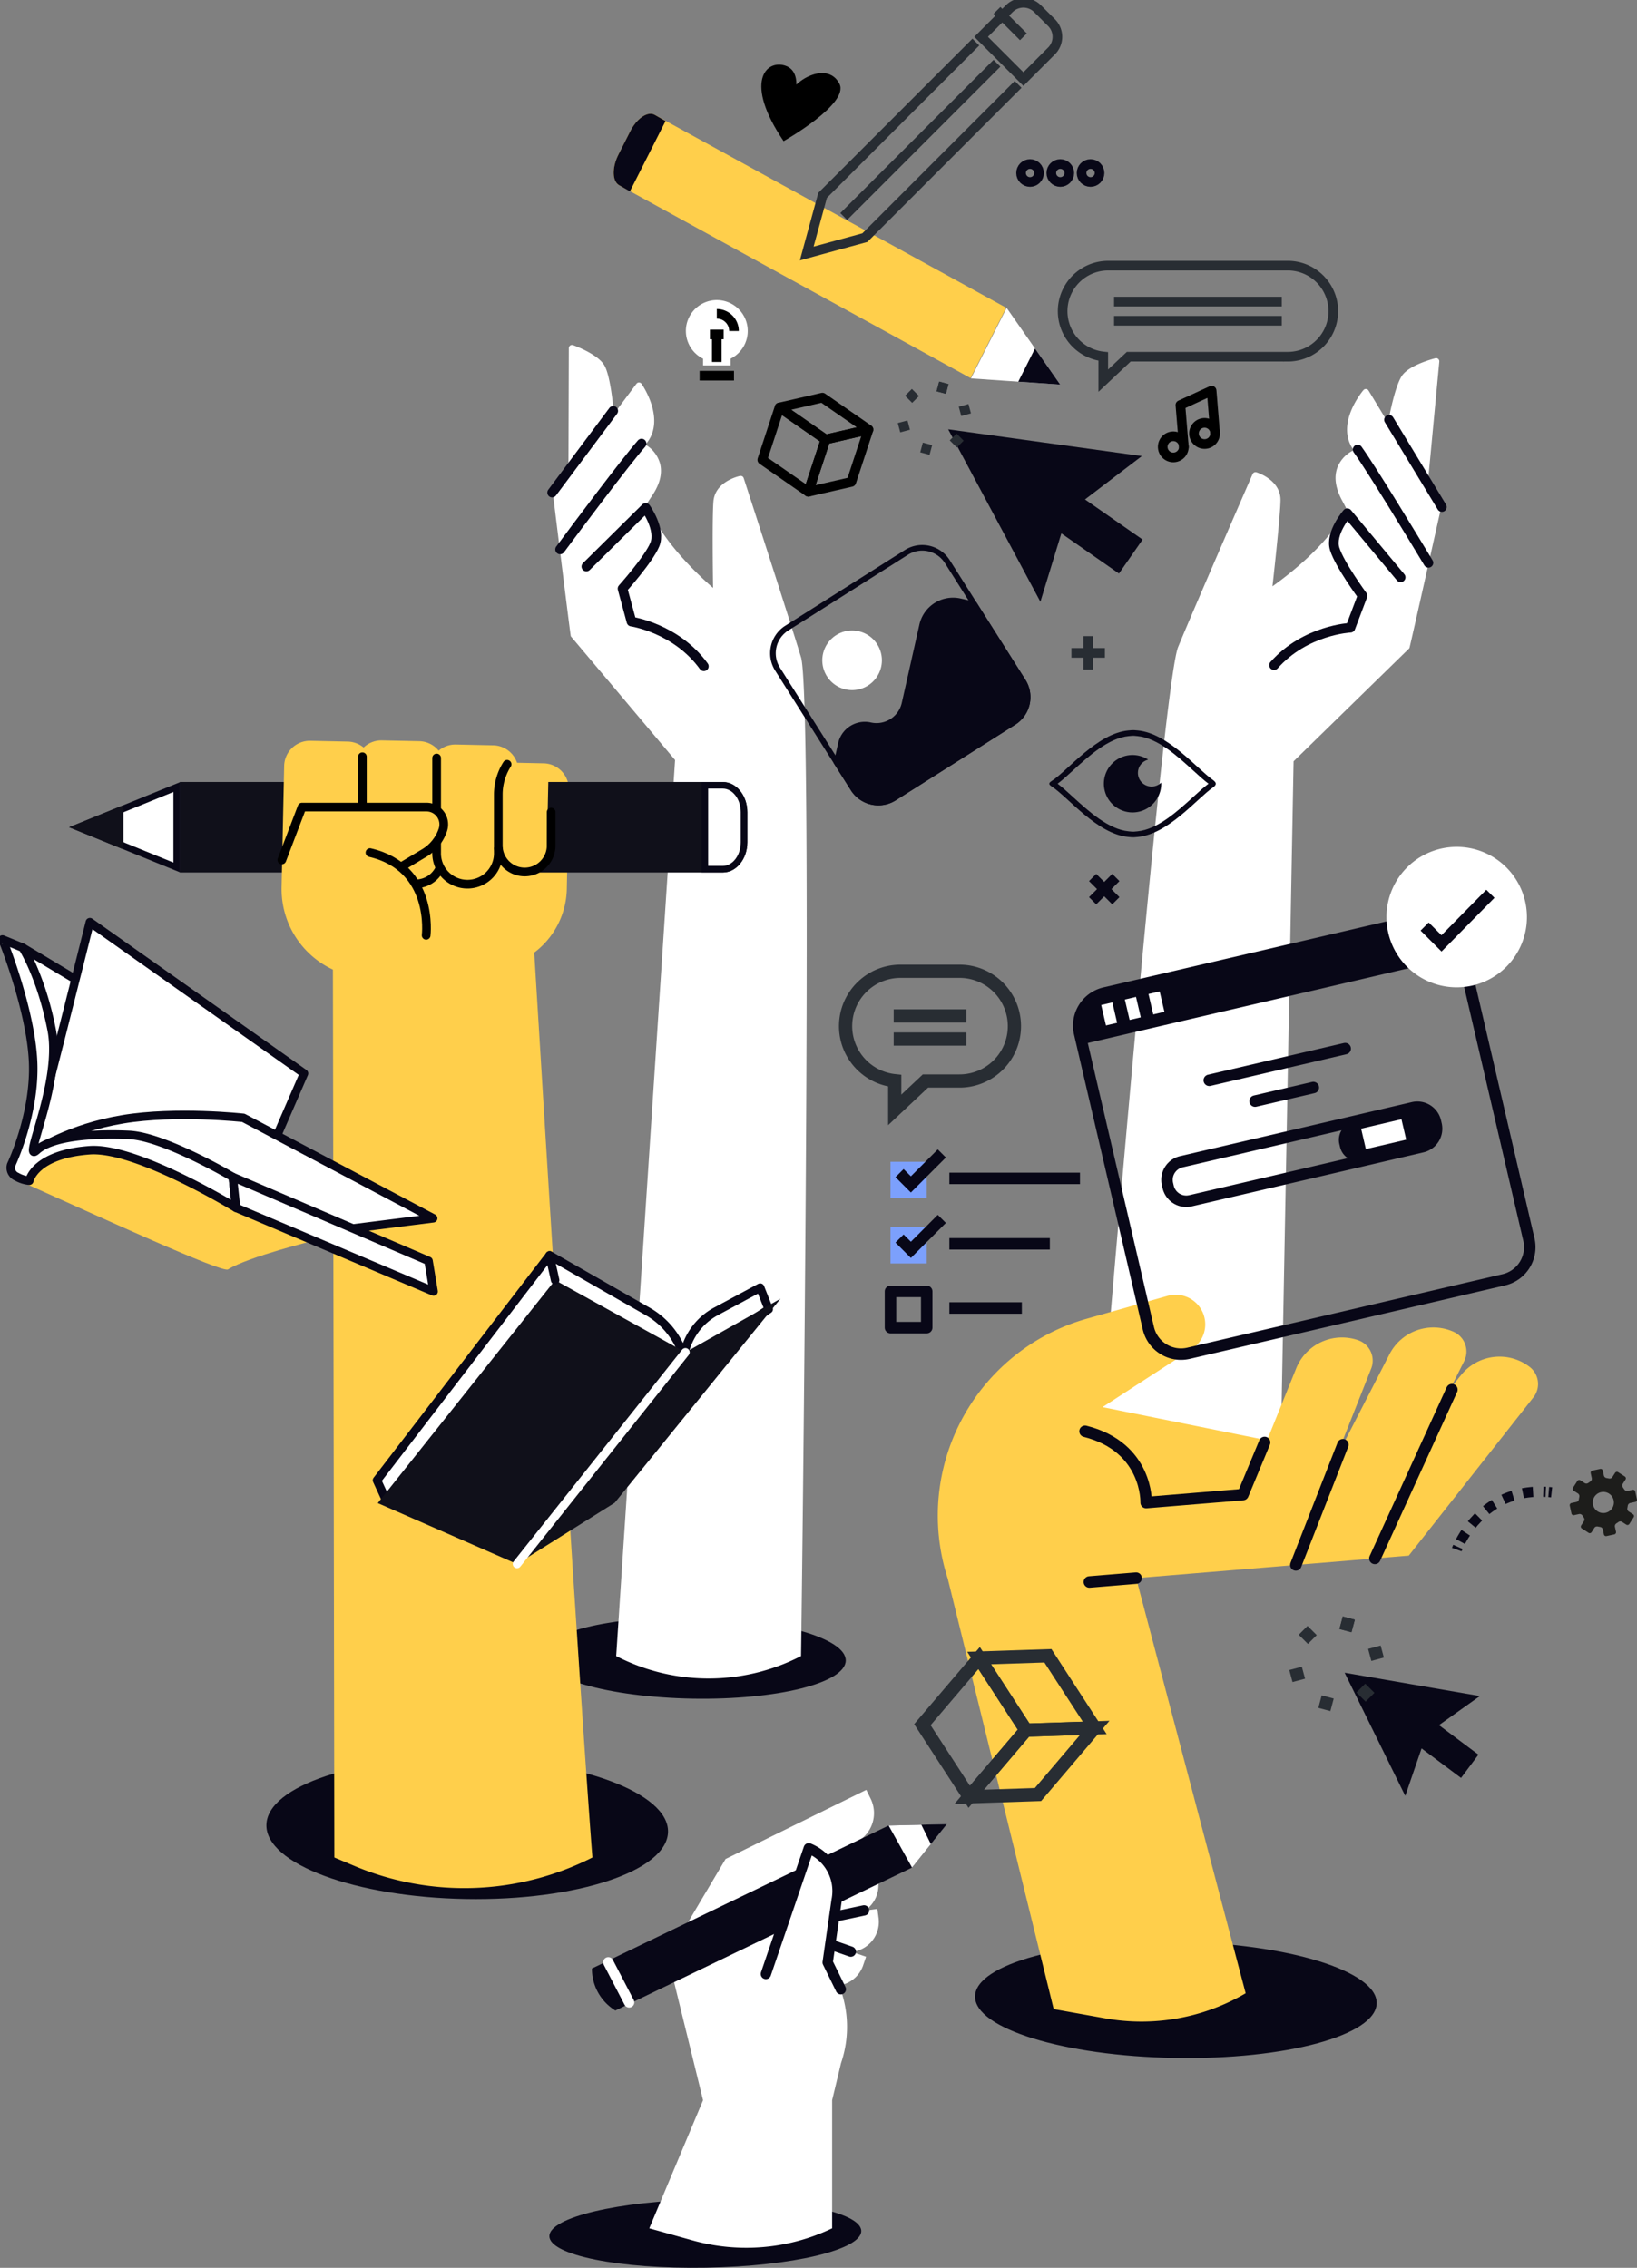 <svg id="グループ_125" data-name="グループ 125" xmlns="http://www.w3.org/2000/svg" xmlns:xlink="http://www.w3.org/1999/xlink" width="468.77" height="649.289" viewBox="0 0 468.77 649.289">
  <rect x="0" y="0" width="468.77" height="649.289" fill="#808080" stroke="none"/>
  <defs>
    <clipPath id="clip-path">
      <rect id="長方形_122" data-name="長方形 122" width="468.77" height="649.289" fill="none"/>
    </clipPath>
  </defs>
  <g id="グループ_124" data-name="グループ 124" clip-path="url(#clip-path)">
    <path id="パス_776" data-name="パス 776" d="M245.414,881.461c-.192,11.166-26.095,19.774-57.854,19.227s-57.35-10.043-57.158-21.209S156.5,859.7,188.257,860.251s57.35,10.043,57.157,21.209" transform="translate(-54.116 -356.992)" fill="#080717"/>
    <path id="パス_777" data-name="パス 777" d="M352.07,803.915c-.111,6.427-19.743,11.3-43.851,10.885s-43.56-5.962-43.449-12.389,19.743-11.3,43.851-10.884,43.56,5.962,43.449,12.389" transform="translate(-109.878 -328.471)" fill="#080717"/>
    <path id="パス_778" data-name="パス 778" d="M575.2,216.307a3.025,3.025,0,1,1-3.262-2.768A3.025,3.025,0,0,1,575.2,216.307Z" transform="translate(-236.198 -88.614)" fill="none" stroke="#000" stroke-linecap="round" stroke-linejoin="round" stroke-width="2.761"/>
    <path id="パス_779" data-name="パス 779" d="M590.5,209.745a3.026,3.026,0,1,1-3.263-2.768A3.025,3.025,0,0,1,590.5,209.745Z" transform="translate(-242.548 -85.891)" fill="none" stroke="#000" stroke-linecap="round" stroke-linejoin="round" stroke-width="2.761"/>
    <path id="パス_780" data-name="パス 780" d="M578.8,207.377l-.991-12.06,8.941-4.111.991,12.06" transform="translate(-239.789 -79.35)" fill="none" stroke="#000" stroke-linecap="round" stroke-linejoin="round" stroke-width="2.761"/>
    <path id="パス_781" data-name="パス 781" d="M379.053,53.539s18.9-10.67,15.994-16.411c-3.612-7.149-14.9-.321-15,5.177s6.43-8.237-.62-10.417c-5.5-1.7-11.76,4.823-.374,21.651" transform="translate(-154.66 -13.125)"/>
    <path id="パス_782" data-name="パス 782" d="M335.737,155.72a8.858,8.858,0,1,1,12.8,7.926v1.916h-7.874v-1.916a8.849,8.849,0,0,1-4.922-7.926" transform="translate(-139.33 -60.947)" fill="#fff"/>
    <line id="線_148" data-name="線 148" x1="9.843" transform="translate(200.344 107.568)" fill="none" stroke="#000" stroke-width="2.761"/>
    <line id="線_149" data-name="線 149" y1="7.874" transform="translate(205.265 95.757)" fill="none" stroke="#000" stroke-width="2.761"/>
    <line id="線_150" data-name="線 150" x1="3.937" transform="translate(203.297 95.757)" fill="none" stroke="#000" stroke-width="2.761"/>
    <path id="パス_783" data-name="パス 783" d="M355.8,158.513a4.921,4.921,0,0,0-4.922-4.921" transform="translate(-145.614 -63.74)" fill="none" stroke="#000" stroke-width="2.761"/>
    <path id="パス_784" data-name="パス 784" d="M593.005,290.7l-4,214.853-5.8,1.313a67.258,67.258,0,0,1-46.885-6.448c-.033-.086,18.846-230.858,23.633-242.473,4.877-11.839,21.157-49.113,21.322-49.488a.907.907,0,0,1,1.1-.5c.284.088,6.956,2.214,6.878,8-.058,4.283-1.687,19.2-2.295,24.645,4.07-2.882,14.783-11.019,20.186-20.311a.9.9,0,0,1,1.24-.328.888.888,0,0,1,.428.65.9.9,0,0,1,.355-.073c.023,0,.043.013.066.015-.669-1.348-1.464-2.905-2.338-4.526-1.874-3.47-2.345-6.6-1.4-9.3a9.154,9.154,0,0,1,4.653-5.054.854.854,0,0,1,.085-.018l-.254-.38c-4.944-7.308,2.7-16.451,3.022-16.838a.91.91,0,0,1,1.469.118l5.591,9.223c.437-2.409,2.132-11.133,4.184-13.738,2.34-2.972,9.079-4.661,9.364-4.735a.909.909,0,0,1,1.121.967l-3.366,35.705a.871.871,0,0,1-.1.287l3.669,6.053a.909.909,0,0,1,.111.667s-8.762,39.222-8.882,39.343Z" transform="translate(-222.574 -72.739)" fill="#fff"/>
    <path id="パス_785" data-name="パス 785" d="M679.918,205.448,691.4,224.384l3.662,6.042" transform="translate(-282.164 -85.26)" fill="none" stroke="#080717" stroke-linecap="round" stroke-linejoin="round" stroke-width="2.761"/>
    <path id="パス_786" data-name="パス 786" d="M684.844,252.447c-4.125-6.843-16.144-26.681-20.277-32.426" transform="translate(-275.793 -91.308)" fill="none" stroke="#080717" stroke-linecap="round" stroke-linejoin="round" stroke-width="2.761"/>
    <path id="パス_787" data-name="パス 787" d="M659.9,269.527l-15.28-18.356s-5.008,5.714-3.606,10.221,7.966,13.416,7.966,13.416l-3.461,9.149s-12.892.6-21.869,10.724" transform="translate(-258.813 -104.235)" fill="none" stroke="#080717" stroke-linecap="round" stroke-linejoin="round" stroke-width="2.761"/>
    <path id="パス_788" data-name="パス 788" d="M305.7,287.657,288.835,544.193a57.723,57.723,0,0,0,52.763.086l.168-.086c.041-.083,3.637-273.906,0-285.931-3.705-12.256-16.293-50.933-16.42-51.323a.907.907,0,0,0-1.045-.61c-.291.06-7.138,1.529-7.621,7.3-.357,4.268-.185,19.276-.107,24.751-3.771-3.263-13.645-12.4-18.12-22.173a.9.9,0,0,0-1.2-.448.523.523,0,0,1-.835.5c-.023,0-.044.009-.067.009.8-1.276,1.738-2.75,2.765-4.278,2.2-3.272,2.974-6.34,2.3-9.116a9.154,9.154,0,0,0-4.141-5.481c-.027-.015-.056-.014-.083-.026.1-.119.2-.245.289-.354,5.63-6.794-1.086-16.635-1.374-17.052a.91.91,0,0,0-1.474-.025l-6.459,8.637c-.2-2.44-1.042-11.288-2.831-14.079-2.041-3.185-8.584-5.52-8.86-5.621a.908.908,0,0,0-1.21.854l-.114,35.863a.873.873,0,0,0,.07.295l-4.239,5.669a.909.909,0,0,0-.174.653s4.915,39.887,5.023,40.019Z" transform="translate(-112.382 -70.059)" fill="#fff"/>
    <path id="パス_789" data-name="パス 789" d="M287.772,201.093l-13.261,17.733-4.231,5.658" transform="translate(-112.166 -83.453)" fill="none" stroke="#080717" stroke-linecap="round" stroke-linejoin="round" stroke-width="2.761"/>
    <path id="パス_790" data-name="パス 790" d="M274.171,247.392c4.77-6.411,18.656-24.99,23.327-30.306" transform="translate(-113.78 -90.09)" fill="none" stroke="#080717" stroke-linecap="round" stroke-linejoin="round" stroke-width="2.761"/>
    <path id="パス_791" data-name="パス 791" d="M287.03,265.369l16.988-16.787s4.431,6.173,2.6,10.522-9.23,12.58-9.23,12.58l2.557,9.441s12.774,1.844,20.726,12.8" transform="translate(-119.117 -103.161)" fill="none" stroke="#080717" stroke-linecap="round" stroke-linejoin="round" stroke-width="2.761"/>
    <line id="線_151" data-name="線 151" x1="9.583" y2="0.001" transform="translate(306.817 186.921)" fill="none" stroke="#282d33" stroke-width="2.761"/>
    <line id="線_152" data-name="線 152" x1="0.001" y1="9.584" transform="translate(311.608 182.13)" fill="none" stroke="#282d33" stroke-width="2.761"/>
    <path id="パス_792" data-name="パス 792" d="M420.527,268.348h0a7.672,7.672,0,0,1,6.516,3.584l21.669,34.24a7.711,7.711,0,0,1-2.39,10.627l-34.239,21.668a7.7,7.7,0,0,1-10.627-2.39l-21.669-34.239a7.7,7.7,0,0,1,2.39-10.627l34.239-21.668a7.673,7.673,0,0,1,4.111-1.2m0-1.615a9.274,9.274,0,0,0-4.974,1.446l-34.238,21.668a9.316,9.316,0,0,0-2.891,12.855l21.668,34.239a9.315,9.315,0,0,0,12.855,2.891l34.239-21.668a9.318,9.318,0,0,0,2.891-12.856l-21.668-34.239a9.31,9.31,0,0,0-7.882-4.336" transform="translate(-156.445 -110.693)" fill="#080717"/>
    <path id="パス_793" data-name="パス 793" d="M418.259,312.553a8.531,8.531,0,1,1-11.771-2.647,8.531,8.531,0,0,1,11.771,2.647" transform="translate(-167.044 -128.061)" fill="#fff"/>
    <path id="パス_794" data-name="パス 794" d="M413,347.633l-4.918-7.772,1.283-5.708a7.832,7.832,0,0,1,9.359-5.923,7.415,7.415,0,0,0,8.86-5.607l5.04-22.414a9.876,9.876,0,0,1,11.8-7.469l4.475,1.006L462.985,316a9.318,9.318,0,0,1-2.891,12.856l-34.239,21.668A9.318,9.318,0,0,1,413,347.633" transform="translate(-169.352 -121.385)" fill="#080717"/>
    <path id="パス_795" data-name="パス 795" d="M519.6,217.774l-27.73-3.828-27.731-3.829,13.2,24.683,13.2,24.684,6-19.572,16.5,11.49,6.772-9.725-16.5-11.488Z" transform="translate(-192.616 -87.198)" fill="#080717"/>
    <path id="パス_796" data-name="パス 796" d="M584.607,130.011H533.141a13.038,13.038,0,0,0-1.372,26v6.935l7.3-6.862h45.534a13.038,13.038,0,0,0,0-26.077Z" transform="translate(-215.841 -53.954)" fill="none" stroke="#282d33" stroke-width="2.761"/>
    <line id="線_153" data-name="線 153" x2="48.035" transform="translate(319.015 86.35)" fill="none" stroke="#282d33" stroke-width="2.761"/>
    <line id="線_154" data-name="線 154" x2="48.035" transform="translate(319.015 91.84)" fill="none" stroke="#282d33" stroke-width="2.761"/>
    <path id="パス_797" data-name="パス 797" d="M381.555,197.43l13.19,9.153,12.3-2.824-13.189-9.153Z" transform="translate(-158.344 -80.761)" fill="none" stroke="#000" stroke-linecap="round" stroke-linejoin="round" stroke-width="2.761"/>
    <path id="パス_798" data-name="パス 798" d="M407.991,225.235l4.92-14.983-12.3,2.824-4.921,14.983Z" transform="translate(-164.21 -87.254)" fill="none" stroke="#000" stroke-linecap="round" stroke-linejoin="round" stroke-width="2.761"/>
    <path id="パス_799" data-name="パス 799" d="M386.332,223.569l4.922-14.983-13.19-9.153-4.921,14.984Z" transform="translate(-154.853 -82.764)" fill="none" stroke="#000" stroke-linecap="round" stroke-linejoin="round" stroke-width="2.761"/>
    <path id="パス_800" data-name="パス 800" d="M305.163,60.677l-3.4,6.713c-1.878,3.708-1.793,7.627.191,8.755L402.6,131.368l10.2-20.14L312.158,56c-1.984-1.127-5.116.965-6.995,4.672" transform="translate(-124.668 -23.115)" fill="#ffcf4b"/>
    <path id="パス_801" data-name="パス 801" d="M305.054,77.906l10.2-20.14L312.158,56c-1.984-1.127-5.116.965-6.995,4.672l-3.4,6.713c-1.878,3.708-1.792,7.627.192,8.755Z" transform="translate(-124.668 -23.115)" fill="#080717"/>
    <path id="パス_802" data-name="パス 802" d="M475.276,170.88l25.573,1.778L485.5,150.7Z" transform="translate(-197.238 -62.541)" fill="#fff"/>
    <path id="パス_803" data-name="パス 803" d="M498.439,180.065l12.023.836-7.225-10.336Z" transform="translate(-206.851 -70.784)" fill="#080717"/>
    <line id="線_155" data-name="線 155" x1="0.744" y2="2.778" transform="translate(269.528 109.616)" fill="none" stroke="#282d33" stroke-width="2.761"/>
    <line id="線_156" data-name="線 156" x1="0.744" y2="2.778" transform="translate(269.528 109.616)" fill="none" stroke="#282d33" stroke-width="2.761"/>
    <line id="線_157" data-name="線 157" x2="2.035" y2="2.033" transform="translate(260.149 112.331)" fill="none" stroke="#282d33" stroke-width="2.761"/>
    <line id="線_158" data-name="線 158" y1="0.745" x2="2.778" transform="translate(257.439 121.709)" fill="none" stroke="#282d33" stroke-width="2.761"/>
    <line id="線_159" data-name="線 159" y1="2.779" x2="0.743" transform="translate(264.853 127.083)" fill="none" stroke="#282d33" stroke-width="2.761"/>
    <line id="線_160" data-name="線 160" x1="2.035" y1="2.032" transform="translate(272.939 125.115)" fill="none" stroke="#282d33" stroke-width="2.761"/>
    <line id="線_161" data-name="線 161" x1="2.779" y2="0.746" transform="translate(274.904 117.024)" fill="none" stroke="#282d33" stroke-width="2.761"/>
    <path id="パス_804" data-name="パス 804" d="M537.888,358.946h0Zm-.56,0,.048,0c.068,0,.138.008.207.009h.051c.07,0,.139-.005.207-.009l.043,0c.054,0,.108.01.161.017.116.014.233.027.35.035.147.011.3.023.458.04,5.79.554,11.47,5.737,16.033,9.9,1.632,1.489,3.058,2.789,4.33,3.733-1.272.943-2.7,2.245-4.33,3.733-4.563,4.164-10.242,9.347-16.047,9.9-.147.015-.3.028-.443.039-.117.007-.234.02-.351.034-.056.006-.111.016-.157.018l-.05,0c-.065,0-.132-.008-.2-.009h-.061c-.066,0-.132,0-.2.009l-.039,0c-.057,0-.112-.011-.168-.018-.117-.014-.233-.027-.35-.034-.149-.011-.3-.023-.458-.04-5.79-.553-11.47-5.736-16.033-9.9-1.618-1.476-3.055-2.788-4.329-3.732,1.274-.945,2.711-2.256,4.329-3.733,4.564-4.164,10.243-9.347,16.049-9.9.147-.015.295-.027.443-.038.116-.008.232-.02.349-.035.056-.006.112-.016.157-.017m.549-1.615c-.091,0-.178.011-.268.012s-.179-.012-.27-.012c-.209,0-.417.043-.625.055-.169.013-.336.026-.5.044-8.942.855-17.272,11.475-21.9,14.452-.924.594-.924.983,0,1.577,4.63,2.977,12.96,13.6,21.9,14.452.168.018.335.031.5.044.209.011.416.054.625.054.091,0,.18-.011.27-.012s.178.012.268.012c.209,0,.417-.043.625-.054.168-.013.336-.026.5-.044,8.683-.831,16.79-10.871,21.492-14.176,1.106-.777,1.075-1.367-.056-2.169-4.71-3.345-12.787-13.309-21.436-14.137-.167-.018-.335-.031-.5-.044-.209-.012-.416-.055-.625-.055" transform="translate(-213.149 -148.291)" fill="#080717"/>
    <path id="パス_805" data-name="パス 805" d="M554.007,378.534a3.911,3.911,0,0,1-.978-7.7,8.217,8.217,0,1,0,3.738,6.885c0-.105-.012-.207-.015-.311a3.9,3.9,0,0,1-2.744,1.125" transform="translate(-224.234 -153.341)" fill="#080717"/>
    <circle id="楕円形_26" data-name="楕円形 26" cx="2.574" cy="2.574" r="2.574" transform="translate(292.391 46.964)" fill="none" stroke="#080717" stroke-linecap="round" stroke-linejoin="round" stroke-width="2.761"/>
    <circle id="楕円形_27" data-name="楕円形 27" cx="2.574" cy="2.574" r="2.574" transform="translate(301.054 46.964)" fill="none" stroke="#080717" stroke-linecap="round" stroke-linejoin="round" stroke-width="2.761"/>
    <circle id="楕円形_28" data-name="楕円形 28" cx="2.574" cy="2.574" r="2.574" transform="translate(309.716 46.964)" fill="none" stroke="#080717" stroke-linecap="round" stroke-linejoin="round" stroke-width="2.761"/>
    <path id="パス_806" data-name="パス 806" d="M488.331,3.045l-8.07,8.07,12.105,12.1,8.07-8.07a5.723,5.723,0,0,0,0-8.07L496.4,3.045A5.723,5.723,0,0,0,488.331,3.045Z" transform="translate(-199.307 -0.573)" fill="none" stroke="#282d33" stroke-width="2.761"/>
    <line id="線_162" data-name="線 162" x1="43.881" y2="43.881" transform="translate(241.612 18.108)" fill="none" stroke="#282d33" stroke-width="2.761"/>
    <path id="パス_807" data-name="パス 807" d="M443.325,20.607,399.444,64.488,394.9,81.133l16.645-4.54L455.43,32.712" transform="translate(-163.884 -8.552)" fill="none" stroke="#282d33" stroke-width="2.761"/>
    <line id="線_163" data-name="線 163" x2="7.566" y2="7.566" transform="translate(285.494 2.976)" fill="none" stroke="#282d33" stroke-width="2.761"/>
    <path id="パス_808" data-name="パス 808" d="M235.228,432.294l-1.995-.042,1.028-48.644c.086-7.287,3.446-10.508,7.505-10.422l10.708.226a7.351,7.351,0,0,1,7.194,7.5l-.564,28.458a23.387,23.387,0,0,1-23.877,22.919" transform="translate(-96.791 -154.87)" fill="#ffcf4b"/>
    <line id="線_164" data-name="線 164" y2="25.669" transform="translate(199.932 223.89)" fill="none" stroke="#282d33" stroke-width="2.485"/>
    <path id="パス_809" data-name="パス 809" d="M88.022,382.716H243.5c3.886,0,7.036,3.867,7.036,8.638v8.637c0,4.77-3.15,8.638-7.036,8.638H88.022" transform="translate(-36.529 -158.826)" fill="#10101a"/>
    <path id="パス_810" data-name="パス 810" d="M345.026,408.354V384.329h5.128c3.359,0,6.093,3.452,6.093,7.694v8.638c0,4.242-2.734,7.694-6.093,7.694Z" transform="translate(-143.185 -159.495)" fill="#fff"/>
    <path id="パス_811" data-name="パス 811" d="M349.484,384.6c2.84,0,5.149,3.029,5.149,6.752v8.637c0,3.723-2.31,6.751-5.149,6.751H345.3V384.6Zm0-1.886h-6.071v25.912h6.071c3.886,0,7.036-3.868,7.036-8.638v-8.637c0-4.77-3.15-8.638-7.036-8.638" transform="translate(-142.515 -158.826)" fill="#080717"/>
    <path id="パス_812" data-name="パス 812" d="M38.122,396.7l28.294-11.509v23.018Z" transform="translate(-15.821 -159.853)" fill="#fff"/>
    <path id="パス_813" data-name="パス 813" d="M63.7,385.6v20.214L38.85,395.7Zm1.887-2.8L33.843,395.7l31.741,12.911Z" transform="translate(-14.045 -158.858)" fill="#080717"/>
    <path id="パス_814" data-name="パス 814" d="M49.381,406.7V394.059l-15.539,6.32Z" transform="translate(-14.044 -163.533)" fill="#10101a"/>
    <path id="パス_815" data-name="パス 815" d="M237.273,718.156C233.17,665.906,220,449.046,220,449.046l-57.051,8.518.415,260.592,5.776,2.43A81.085,81.085,0,0,0,237.273,718.156Z" transform="translate(-67.624 -186.353)" fill="#ffcf4b"/>
    <path id="パス_816" data-name="パス 816" d="M162.71,430.422h0a25.413,25.413,0,0,1-24.87-25.944l.734-34.732a7.352,7.352,0,0,1,7.5-7.195l10.708.227a7.351,7.351,0,0,1,7.194,7.5Z" transform="translate(-57.201 -150.457)" fill="#ffcf4b"/>
    <path id="パス_817" data-name="パス 817" d="M192.4,430.118l-15.348-.325a5.031,5.031,0,0,1-4.924-5.136l1.165-55.109a7.351,7.351,0,0,1,7.5-7.194l10.708.226a7.351,7.351,0,0,1,7.194,7.505l-1.165,55.109a5.031,5.031,0,0,1-5.136,4.923" transform="translate(-71.433 -150.375)" fill="#ffcf4b"/>
    <path id="パス_818" data-name="パス 818" d="M228.6,432.138l-15.348-.325a5.031,5.031,0,0,1-4.924-5.136l1.165-55.109a7.351,7.351,0,0,1,7.505-7.194l10.708.226a7.351,7.351,0,0,1,7.194,7.5l-1.165,55.109a5.031,5.031,0,0,1-5.136,4.923" transform="translate(-86.453 -151.213)" fill="#ffcf4b"/>
    <path id="パス_819" data-name="パス 819" d="M197.189,440.955s2.383-19.41-16.09-23.686" transform="translate(-75.155 -173.165)" fill="none" stroke="#000" stroke-linecap="round" stroke-linejoin="round" stroke-width="2.485"/>
    <path id="パス_820" data-name="パス 820" d="M137.965,410.128l5.766-15.135h35.644a4.958,4.958,0,0,1,4.7,6.526,12.208,12.208,0,0,1-5.3,6.609l-6.337,3.8" transform="translate(-57.255 -163.921)" fill="none" stroke="#000" stroke-linecap="round" stroke-linejoin="round" stroke-width="2.485"/>
    <line id="線_165" data-name="線 165" y2="13.333" transform="translate(103.773 216.657)" fill="none" stroke="#000" stroke-linecap="round" stroke-linejoin="round" stroke-width="2.485"/>
    <line id="線_166" data-name="線 166" y2="14.775" transform="translate(125.035 217.018)" fill="none" stroke="#000" stroke-linecap="round" stroke-linejoin="round" stroke-width="2.485"/>
    <path id="パス_821" data-name="パス 821" d="M203.467,429.672h0a7.6,7.6,0,0,0,6.74-4.084" transform="translate(-84.438 -176.618)" fill="none" stroke="#000" stroke-linecap="round" stroke-linejoin="round" stroke-width="2.485"/>
    <path id="パス_822" data-name="パス 822" d="M247.765,406.617l-2.837-.06a7.351,7.351,0,0,1-7.194-7.5l.305-14.436a7.351,7.351,0,0,1,7.505-7.194l10.186.215-.46,21.785a7.351,7.351,0,0,1-7.5,7.194" transform="translate(-98.658 -156.629)" fill="#ffcf4b"/>
    <path id="パス_823" data-name="パス 823" d="M246.441,374.049h0a16.135,16.135,0,0,0-2.523,8.663V397.4a7.568,7.568,0,0,0,15.135,0v-9.662" transform="translate(-101.225 -155.229)" fill="none" stroke="#000" stroke-linecap="round" stroke-linejoin="round" stroke-width="2.485"/>
    <path id="パス_824" data-name="パス 824" d="M213.734,412.241v2.906a8.833,8.833,0,1,0,17.659,0v-1.09" transform="translate(-88.699 -171.079)" fill="none" stroke="#000" stroke-linecap="round" stroke-linejoin="round" stroke-width="2.485"/>
    <path id="パス_825" data-name="パス 825" d="M76.153,502.748,11.136,463.821s6.433,10.268,6.158,21.59-2.77,31.928-2.77,31.928,32.708-7.685,38.419-8.916,23.211-5.674,23.211-5.674" transform="translate(-4.621 -192.484)" fill="#fff"/>
    <path id="パス_826" data-name="パス 826" d="M76.153,502.748,11.136,463.821s6.433,10.268,6.158,21.59-2.77,31.928-2.77,31.928,32.708-7.685,38.419-8.916S76.153,502.748,76.153,502.748Z" transform="translate(-4.621 -192.484)" fill="none" stroke="#080717" stroke-linecap="round" stroke-linejoin="round" stroke-width="2.427"/>
    <path id="パス_827" data-name="パス 827" d="M93.282,494.623,31.959,451.311s-15.387,61.517-16.484,64.076.082,2.362.082,2.362,25.721-10.174,36.12-8.647,31.91,7.87,31.91,7.87Z" transform="translate(-6.228 -187.293)" fill="#fff"/>
    <path id="パス_828" data-name="パス 828" d="M93.282,494.623,31.959,451.311s-15.387,61.517-16.484,64.076.082,2.362.082,2.362,25.721-10.174,36.12-8.647,31.91,7.87,31.91,7.87Z" transform="translate(-6.228 -187.293)" fill="none" stroke="#080717" stroke-linecap="round" stroke-linejoin="round" stroke-width="2.427"/>
    <path id="パス_829" data-name="パス 829" d="M131.494,575.247,77.138,546.489s-19.236-2.134-34.575.425-24.613,8.858-24.613,8.858,25.395-4.76,40.382,2.262,47.754,20.419,47.754,20.419Z" transform="translate(-7.449 -226.445)" fill="#fff"/>
    <path id="パス_830" data-name="パス 830" d="M131.494,575.247,77.138,546.489s-19.236-2.134-34.575.425-24.613,8.858-24.613,8.858,25.395-4.76,40.382,2.262,47.754,20.419,47.754,20.419Z" transform="translate(-7.449 -226.445)" fill="none" stroke="#080717" stroke-linecap="round" stroke-linejoin="round" stroke-width="2.427"/>
    <path id="パス_831" data-name="パス 831" d="M92.714,587.05s-19,4.657-24.861,8.31c-1.684,1.05-36-14.712-57.959-24.555-12.5-5.6,10.541-11.87,12.237-11.937,14.051-.557,41.091,12.206,43.772,13.053S92.714,587.05,92.714,587.05" transform="translate(-2.571 -231.921)" fill="#ffcf4b"/>
    <path id="パス_832" data-name="パス 832" d="M67.168,527.786S47.6,516.2,37.46,515.729s-22.013.378-26.456,4.4,7.234-19.218,4.3-34.429-8.289-23.561-8.289-23.561l-5.8-2.375S9.285,479.655,9.975,494.7s-6.273,29.6-6.273,29.6A2.775,2.775,0,0,0,5.286,527.7,9.223,9.223,0,0,0,8.9,528.852s1.433-7.572,17.276-8.733c13.487-.987,41.936,16.49,41.936,16.49Z" transform="translate(-0.504 -190.799)" fill="#fff"/>
    <path id="パス_833" data-name="パス 833" d="M67.168,527.786S47.6,516.2,37.46,515.729s-22.013.378-26.456,4.4,7.234-19.218,4.3-34.429-8.289-23.561-8.289-23.561l-5.8-2.375S9.285,479.655,9.975,494.7s-6.273,29.6-6.273,29.6A2.775,2.775,0,0,0,5.286,527.7,9.223,9.223,0,0,0,8.9,528.852s1.433-7.572,17.276-8.733c13.487-.987,41.936,16.49,41.936,16.49Z" transform="translate(-0.504 -190.799)" fill="none" stroke="#080717" stroke-linecap="round" stroke-linejoin="round" stroke-width="2.427"/>
    <path id="パス_834" data-name="パス 834" d="M170.011,600.059l-56.057-24.017.948,8.823,56.553,23.95Z" transform="translate(-47.291 -239.056)" fill="#fff"/>
    <path id="パス_835" data-name="パス 835" d="M170.011,600.059l-56.057-24.017.948,8.823,56.553,23.95Z" transform="translate(-47.291 -239.056)" fill="none" stroke="#080717" stroke-linecap="round" stroke-linejoin="round" stroke-width="2.427"/>
    <path id="パス_836" data-name="パス 836" d="M333.518,653.328l25.021-16.98-2.449-6.179-12.765,6.866a18.007,18.007,0,0,0-9.009,12.278Z" transform="translate(-138.409 -261.518)" fill="#fff"/>
    <path id="パス_837" data-name="パス 837" d="M333.518,653.328l25.021-16.98-2.449-6.179-12.765,6.866a18.007,18.007,0,0,0-9.009,12.278Z" transform="translate(-138.409 -261.518)" fill="none" stroke="#080717" stroke-linecap="round" stroke-linejoin="round" stroke-width="2.427"/>
    <path id="パス_838" data-name="パス 838" d="M187.23,684.649l-2.694-5.87,49.436-64.4,28.221,16.134a22.394,22.394,0,0,1,9.894,11.9l.021.057-48.448,57.99Z" transform="translate(-76.582 -254.965)" fill="#fff"/>
    <path id="パス_839" data-name="パス 839" d="M187.23,684.649l-2.694-5.87,49.436-64.4,28.221,16.134a22.394,22.394,0,0,1,9.894,11.9l.021.057-48.448,57.99Z" transform="translate(-76.582 -254.965)" fill="none" stroke="#080717" stroke-linecap="round" stroke-linejoin="round" stroke-width="2.427"/>
    <path id="パス_840" data-name="パス 840" d="M300.238,631.843l-47.473,58.418L224.79,707.793l-39.875-17.438L235.7,626.531l37.321,20.648Z" transform="translate(-76.739 -260.008)" fill="#10101a"/>
    <line id="線_167" data-name="線 167" x1="48.235" y2="60.614" transform="translate(148.051 387.17)" fill="none" stroke="#fff" stroke-linecap="round" stroke-linejoin="round" stroke-width="2.427"/>
    <line id="線_168" data-name="線 168" x1="1.575" y1="7.11" transform="translate(157.39 359.413)" fill="#fff"/>
    <line id="線_169" data-name="線 169" x1="1.575" y1="7.11" transform="translate(157.39 359.413)" fill="none" stroke="#080717" stroke-linecap="round" stroke-linejoin="round" stroke-width="2.427"/>
    <path id="パス_841" data-name="パス 841" d="M592.3,967.859c-.159,9.2-26.033,16.213-57.793,15.666s-57.377-8.449-57.219-17.648,26.033-16.213,57.793-15.666,57.377,8.449,57.219,17.648" transform="translate(-198.073 -394.322)" fill="#080717"/>
    <path id="パス_842" data-name="パス 842" d="M446.558,475.349H429.645a15.709,15.709,0,0,0-1.654,31.332v8.355l8.8-8.268h9.766a15.709,15.709,0,0,0,0-31.419Z" transform="translate(-171.782 -197.268)" fill="none" stroke="#282d33" stroke-width="3.787"/>
    <line id="線_170" data-name="線 170" x1="20.813" transform="translate(255.913 290.87)" fill="none" stroke="#282d33" stroke-width="3.787"/>
    <line id="線_171" data-name="線 171" x1="20.813" transform="translate(255.913 297.485)" fill="none" stroke="#282d33" stroke-width="3.787"/>
    <path id="パス_843" data-name="パス 843" d="M696.934,825.323l-19.366-3.341L658.2,818.64l8.681,17.631,8.681,17.632,4.673-13.591,11.3,8.451,4.981-6.663-11.3-8.451Z" transform="translate(-273.151 -339.733)" fill="#080717"/>
    <line id="線_172" data-name="線 172" x1="6.653" y2="6.654" transform="translate(312.88 251.237)" fill="none" stroke="#080717" stroke-width="2.913"/>
    <line id="線_173" data-name="線 173" x1="6.654" y1="6.653" transform="translate(312.88 251.238)" fill="none" stroke="#080717" stroke-width="2.913"/>
    <path id="パス_844" data-name="パス 844" d="M786.407,724.882l-1.449.313a.926.926,0,0,1-.934-.406l-.411-.6a.932.932,0,0,1-.054-1.013l.8-1.246a.625.625,0,0,0-.187-.863l-1.927-1.247a.633.633,0,0,0-.865.187l-.8,1.248a.929.929,0,0,1-.946.369l-.711-.131a.925.925,0,0,1-.753-.679l-.312-1.448a.632.632,0,0,0-.745-.481l-2.245.484a.628.628,0,0,0-.476.745l.312,1.448a.923.923,0,0,1-.409.93l-.6.413a.922.922,0,0,1-1.011.053l-1.248-.806a.63.63,0,0,0-.863.187l-1.245,1.931a.629.629,0,0,0,.187.864l1.246.8a.93.93,0,0,1,.371.945l-.128.712a.927.927,0,0,1-.68.755l-1.452.313a.63.63,0,0,0-.479.744l.484,2.241a.628.628,0,0,0,.743.48l1.451-.314a.931.931,0,0,1,.931.405l.411.6a.933.933,0,0,1,.052,1.015l-.8,1.246a.631.631,0,0,0,.187.865l1.93,1.243a.626.626,0,0,0,.863-.186l.8-1.248a.926.926,0,0,1,.942-.371l.713.129a.931.931,0,0,1,.757.681l.312,1.45a.626.626,0,0,0,.741.481l2.245-.484a.63.63,0,0,0,.481-.745l-.313-1.45a.93.93,0,0,1,.405-.932l.593-.411a.934.934,0,0,1,1.015-.052l1.248.8a.628.628,0,0,0,.865-.187l1.241-1.928a.626.626,0,0,0-.187-.865l-1.247-.8a.935.935,0,0,1-.369-.947l.127-.714a.931.931,0,0,1,.683-.753l1.449-.313a.627.627,0,0,0,.479-.744l-.484-2.24a.628.628,0,0,0-.743-.481m-7.752,6.579a3.023,3.023,0,1,1,2.316-3.592,3.023,3.023,0,0,1-2.316,3.592" transform="translate(-318.878 -298.331)" fill="#1d1d1b"/>
    <path id="パス_845" data-name="パス 845" d="M713.089,757.834s.1-.281.319-.77" transform="translate(-295.93 -314.179)" fill="none" stroke="#080717" stroke-miterlimit="10" stroke-width="2.913"/>
    <path id="パス_846" data-name="パス 846" d="M714.915,744.314c2.5-4.735,9.673-15.043,24.407-14.226" transform="translate(-296.688 -302.965)" fill="none" stroke="#080717" stroke-miterlimit="10" stroke-width="2.913" stroke-dasharray="2.925 2.925"/>
    <path id="パス_847" data-name="パス 847" d="M758.1,730.221q.412.034.832.08" transform="translate(-314.609 -303.04)" fill="none" stroke="#080717" stroke-miterlimit="10" stroke-width="2.913"/>
    <line id="線_174" data-name="線 174" x1="0.961" y2="3.59" transform="translate(385.286 463.27)" fill="none" stroke="#282d33" stroke-width="3.568"/>
    <line id="線_175" data-name="線 175" x1="0.961" y2="3.59" transform="translate(385.286 463.27)" fill="none" stroke="#282d33" stroke-width="3.568"/>
    <line id="線_176" data-name="線 176" x2="2.63" y2="2.628" transform="translate(373.164 466.779)" fill="none" stroke="#282d33" stroke-width="3.568"/>
    <line id="線_177" data-name="線 177" y1="0.963" x2="3.591" transform="translate(369.662 478.899)" fill="none" stroke="#282d33" stroke-width="3.568"/>
    <line id="線_178" data-name="線 178" y1="3.592" x2="0.96" transform="translate(379.244 485.845)" fill="none" stroke="#282d33" stroke-width="3.568"/>
    <line id="線_179" data-name="線 179" x1="2.63" y1="2.626" transform="translate(389.694 483.302)" fill="none" stroke="#282d33" stroke-width="3.568"/>
    <line id="線_180" data-name="線 180" x1="3.591" y2="0.965" transform="translate(392.235 472.844)" fill="none" stroke="#282d33" stroke-width="3.568"/>
    <path id="パス_848" data-name="パス 848" d="M547.2,833.644,515.84,714.79l78.067-6.441L629.6,663.039a6.189,6.189,0,0,0-1.1-8.743,14.137,14.137,0,0,0-19.574,2.308l-20.888,25.72-81.821-16.5,25.538-16.568a8.482,8.482,0,0,0-6.925-15.279l-23.157,6.55a58.572,58.572,0,0,0-39.788,74.388L492.227,838.18l14.743,2.644A58.918,58.918,0,0,0,547.2,833.644Z" transform="translate(-190.494 -262.964)" fill="#ffcf4b"/>
    <path id="パス_849" data-name="パス 849" d="M683.665,650.924a14.137,14.137,0,0,0-18.538,6.693l-20.847,40.5,23.772-1.962,18.667-36.961a6.19,6.19,0,0,0-3.054-8.266" transform="translate(-267.374 -269.609)" fill="#ffcf4b"/>
    <path id="パス_850" data-name="パス 850" d="M640.022,655.352a14.138,14.138,0,0,0-17.858,8.34l-17.1,42.214,23.5-4.1,15.251-38.5a6.19,6.19,0,0,0-3.788-7.956" transform="translate(-251.099 -271.643)" fill="#ffcf4b"/>
    <line id="線_181" data-name="線 181" y1="48.328" x2="22.057" transform="translate(393.712 397.857)" fill="none" stroke="#080717" stroke-linecap="round" stroke-linejoin="round" stroke-width="3.286"/>
    <line id="線_182" data-name="線 182" y1="34.423" x2="13.47" transform="translate(371.077 413.629)" fill="none" stroke="#080717" stroke-linecap="round" stroke-linejoin="round" stroke-width="3.286"/>
    <path id="パス_851" data-name="パス 851" d="M582.557,703.674l-6.21,14.93-27.716,2.287s.552-15.858-17.5-20.415" transform="translate(-220.419 -290.695)" fill="none" stroke="#080717" stroke-linecap="round" stroke-linejoin="round" stroke-width="3.286"/>
    <line id="線_183" data-name="線 183" x1="13.396" y2="1.105" transform="translate(311.95 451.825)" fill="none" stroke="#080717" stroke-linecap="round" stroke-linejoin="round" stroke-width="3.286"/>
    <path id="パス_852" data-name="パス 852" d="M649.783,552.981,559.5,574.021a9.6,9.6,0,0,1-11.522-7.166L528.293,482.4a9.6,9.6,0,0,1,7.167-11.522l90.286-21.041A9.594,9.594,0,0,1,637.267,457l19.682,84.457A9.594,9.594,0,0,1,649.783,552.981Z" transform="translate(-219.135 -186.576)" fill="none" stroke="#080717" stroke-linecap="round" stroke-linejoin="round" stroke-width="3.286"/>
    <path id="パス_853" data-name="パス 853" d="M637.962,460.184l-.739-3.171a9.594,9.594,0,0,0-11.522-7.166l-90.286,21.041a9.594,9.594,0,0,0-7.166,11.521l.739,3.171Z" transform="translate(-219.117 -186.58)" fill="#080717"/>
    <path id="パス_854" data-name="パス 854" d="M571.58,564.7l-.191-.821a5.318,5.318,0,0,1,3.972-6.386l66.369-15.467A5.319,5.319,0,0,1,648.116,546l.191.821a5.318,5.318,0,0,1-3.972,6.386l-66.369,15.467A5.318,5.318,0,0,1,571.58,564.7Z" transform="translate(-237.067 -224.883)" fill="none" stroke="#080717" stroke-linecap="round" stroke-linejoin="round" stroke-width="3.286"/>
    <path id="パス_855" data-name="パス 855" d="M655.7,553.14l-.191-.82a5.311,5.311,0,0,1,3.967-6.377l17.909-4.173a5.31,5.31,0,0,1,6.377,3.967l.191.82a5.311,5.311,0,0,1-3.967,6.378l-17.908,4.173a5.311,5.311,0,0,1-6.378-3.967" transform="translate(-271.975 -224.774)" fill="#080717"/>
    <line id="線_184" data-name="線 184" y1="3.888" x2="16.686" transform="translate(359.397 311.37)" fill="none" stroke="#080717" stroke-linecap="round" stroke-linejoin="round" stroke-width="3.286"/>
    <line id="線_185" data-name="線 185" y1="9.071" x2="38.924" transform="translate(346.285 300.226)" fill="none" stroke="#080717" stroke-linecap="round" stroke-linejoin="round" stroke-width="3.286"/>
    <line id="線_186" data-name="線 186" y1="2.693" x2="11.554" transform="translate(390.451 323.373)" fill="none" stroke="#fff" stroke-width="6.005"/>
    <line id="線_187" data-name="線 187" y1="0.745" x2="3.195" transform="translate(316.02 289.924)" fill="none" stroke="#fff" stroke-width="6.005"/>
    <line id="線_188" data-name="線 188" y1="0.745" x2="3.195" transform="translate(322.792 288.346)" fill="none" stroke="#fff" stroke-width="6.005"/>
    <line id="線_189" data-name="線 189" y1="0.745" x2="3.195" transform="translate(329.564 286.768)" fill="none" stroke="#fff" stroke-width="6.005"/>
    <path id="パス_856" data-name="パス 856" d="M718.9,434.57a20.11,20.11,0,1,1-20.111-20.111A20.111,20.111,0,0,1,718.9,434.57" transform="translate(-281.65 -171.999)" fill="#fff"/>
    <path id="パス_857" data-name="パス 857" d="M697.359,446.807l4.828,4.827,14-14.2" transform="translate(-289.402 -181.535)" fill="none" stroke="#080717" stroke-width="3.286"/>
    <rect id="長方形_119" data-name="長方形 119" width="10.377" height="10.377" transform="translate(254.997 332.623)" fill="#7ca0fc"/>
    <rect id="長方形_120" data-name="長方形 120" width="10.377" height="10.377" transform="translate(254.997 351.36)" fill="#7ca0fc"/>
    <rect id="長方形_121" data-name="長方形 121" width="10.377" height="10.377" transform="translate(254.997 369.731)" fill="none" stroke="#080717" stroke-linecap="round" stroke-linejoin="round" stroke-width="3.286"/>
    <line id="線_190" data-name="線 190" x2="37.402" transform="translate(271.861 337.379)" fill="none" stroke="#080717" stroke-miterlimit="10" stroke-width="3.286"/>
    <path id="パス_858" data-name="パス 858" d="M440.326,570.131h0l3.243,3.243,8.864-8.864" transform="translate(-182.734 -234.27)" fill="none" stroke="#080717" stroke-miterlimit="10" stroke-width="3.286"/>
    <line id="線_191" data-name="線 191" x2="28.77" transform="translate(271.861 356.116)" fill="none" stroke="#080717" stroke-miterlimit="10" stroke-width="3.286"/>
    <line id="線_192" data-name="線 192" x2="20.755" transform="translate(271.861 374.488)" fill="none" stroke="#080717" stroke-miterlimit="10" stroke-width="3.286"/>
    <path id="パス_859" data-name="パス 859" d="M440.326,602.159h0l3.243,3.243,8.864-8.864" transform="translate(-182.734 -247.562)" fill="none" stroke="#080717" stroke-miterlimit="10" stroke-width="3.286"/>
    <path id="パス_860" data-name="パス 860" d="M474.428,865.374,490.679,846.3l19.691-.649-16.25,19.078Z" transform="translate(-196.886 -350.941)" fill="none" stroke="#282d33" stroke-width="3.787"/>
    <path id="パス_861" data-name="パス 861" d="M498.98,810.353,512.386,831l-19.691.649L479.287,811Z" transform="translate(-198.903 -336.294)" fill="none" stroke="#282d33" stroke-width="3.787"/>
    <path id="パス_862" data-name="パス 862" d="M467.759,811.463l13.408,20.647-16.25,19.078-13.408-20.647Z" transform="translate(-187.375 -336.755)" fill="none" stroke="#282d33" stroke-width="3.787"/>
    <path id="パス_863" data-name="パス 863" d="M268.925,1086.954c.093,5.4,20.16,9.425,44.821,9s44.577-5.144,44.484-10.54-20.16-9.425-44.821-9-44.577,5.144-44.484,10.539" transform="translate(-111.603 -446.696)" fill="#080717"/>
    <path id="パス_864" data-name="パス 864" d="M379.81,942.934l25.222,8.606-.841,2.466a8.636,8.636,0,0,1-10.962,5.385l-14.854-5.068Z" transform="translate(-157.024 -391.315)" fill="#fff"/>
    <path id="パス_865" data-name="パス 865" d="M384.312,937.725l26.419-3.505.343,2.583a8.637,8.637,0,0,1-7.425,9.7l-15.559,2.064Z" transform="translate(-159.488 -387.699)" fill="#fff"/>
    <path id="パス_866" data-name="パス 866" d="M376.936,891.037l-19.946,9.8,14.176,28.86a32.081,32.081,0,0,1,1.567,24.5l-2.55,10.626V1001.5a56.982,56.982,0,0,1-39.892,3.478l-12.469-3.478,15.4-36.673-10.1-41.18,16.554-27.889,40.291-19.791,1.246,2.537a9.366,9.366,0,0,1-4.278,12.536" transform="translate(-131.895 -363.523)" fill="#fff"/>
    <path id="パス_867" data-name="パス 867" d="M385.62,923.94l23.92-11.75,1.149,2.339a8.636,8.636,0,0,1-3.944,11.559l-14.087,6.92Z" transform="translate(-160.031 -378.556)" fill="#fff"/>
    <path id="パス_868" data-name="パス 868" d="M289.75,934.081l84.964-40.933,16.676-.4-9.97,12.432-84.964,40.933-.33-.214a14.007,14.007,0,0,1-6.375-11.814" transform="translate(-120.245 -370.486)" fill="#080717"/>
    <path id="パス_869" data-name="パス 869" d="M434.987,893.149l16.676-.4-9.97,12.433" transform="translate(-180.519 -370.487)" fill="#fff"/>
    <line id="線_193" data-name="線 193" x2="5.971" y2="11.477" transform="translate(174.196 561.817)" fill="none" stroke="#fff" stroke-linecap="round" stroke-linejoin="round" stroke-width="2.957"/>
    <path id="パス_870" data-name="パス 870" d="M450.991,892.922l7.313-.177-4.589,5.723Z" transform="translate(-187.16 -370.487)" fill="#080717"/>
    <path id="パス_871" data-name="パス 871" d="M374.907,940.549l12.275-35.975.181.077a13.2,13.2,0,0,1,7.794,14.795l-2.558,17.8,3.765,7.679" transform="translate(-155.585 -375.396)" fill="#fff"/>
    <path id="パス_872" data-name="パス 872" d="M374.907,940.549l12.275-35.975.181.077a13.2,13.2,0,0,1,7.794,14.795l-2.558,17.8,3.765,7.679" transform="translate(-155.585 -375.396)" fill="none" stroke="#080717" stroke-linecap="round" stroke-linejoin="round" stroke-width="2.957"/>
    <line id="線_194" data-name="線 194" y1="1.782" x2="8.408" transform="translate(239.015 546.955)" fill="#fff"/>
    <line id="線_195" data-name="線 195" y1="1.782" x2="8.408" transform="translate(239.015 546.955)" fill="none" stroke="#080717" stroke-linecap="round" stroke-linejoin="round" stroke-width="2.957"/>
    <line id="線_196" data-name="線 196" x2="5.735" y2="2.005" transform="translate(237.902 556.755)" fill="#fff"/>
    <line id="線_197" data-name="線 197" x2="5.735" y2="2.005" transform="translate(237.902 556.755)" fill="none" stroke="#080717" stroke-linecap="round" stroke-linejoin="round" stroke-width="2.957"/>
  </g>
</svg>
